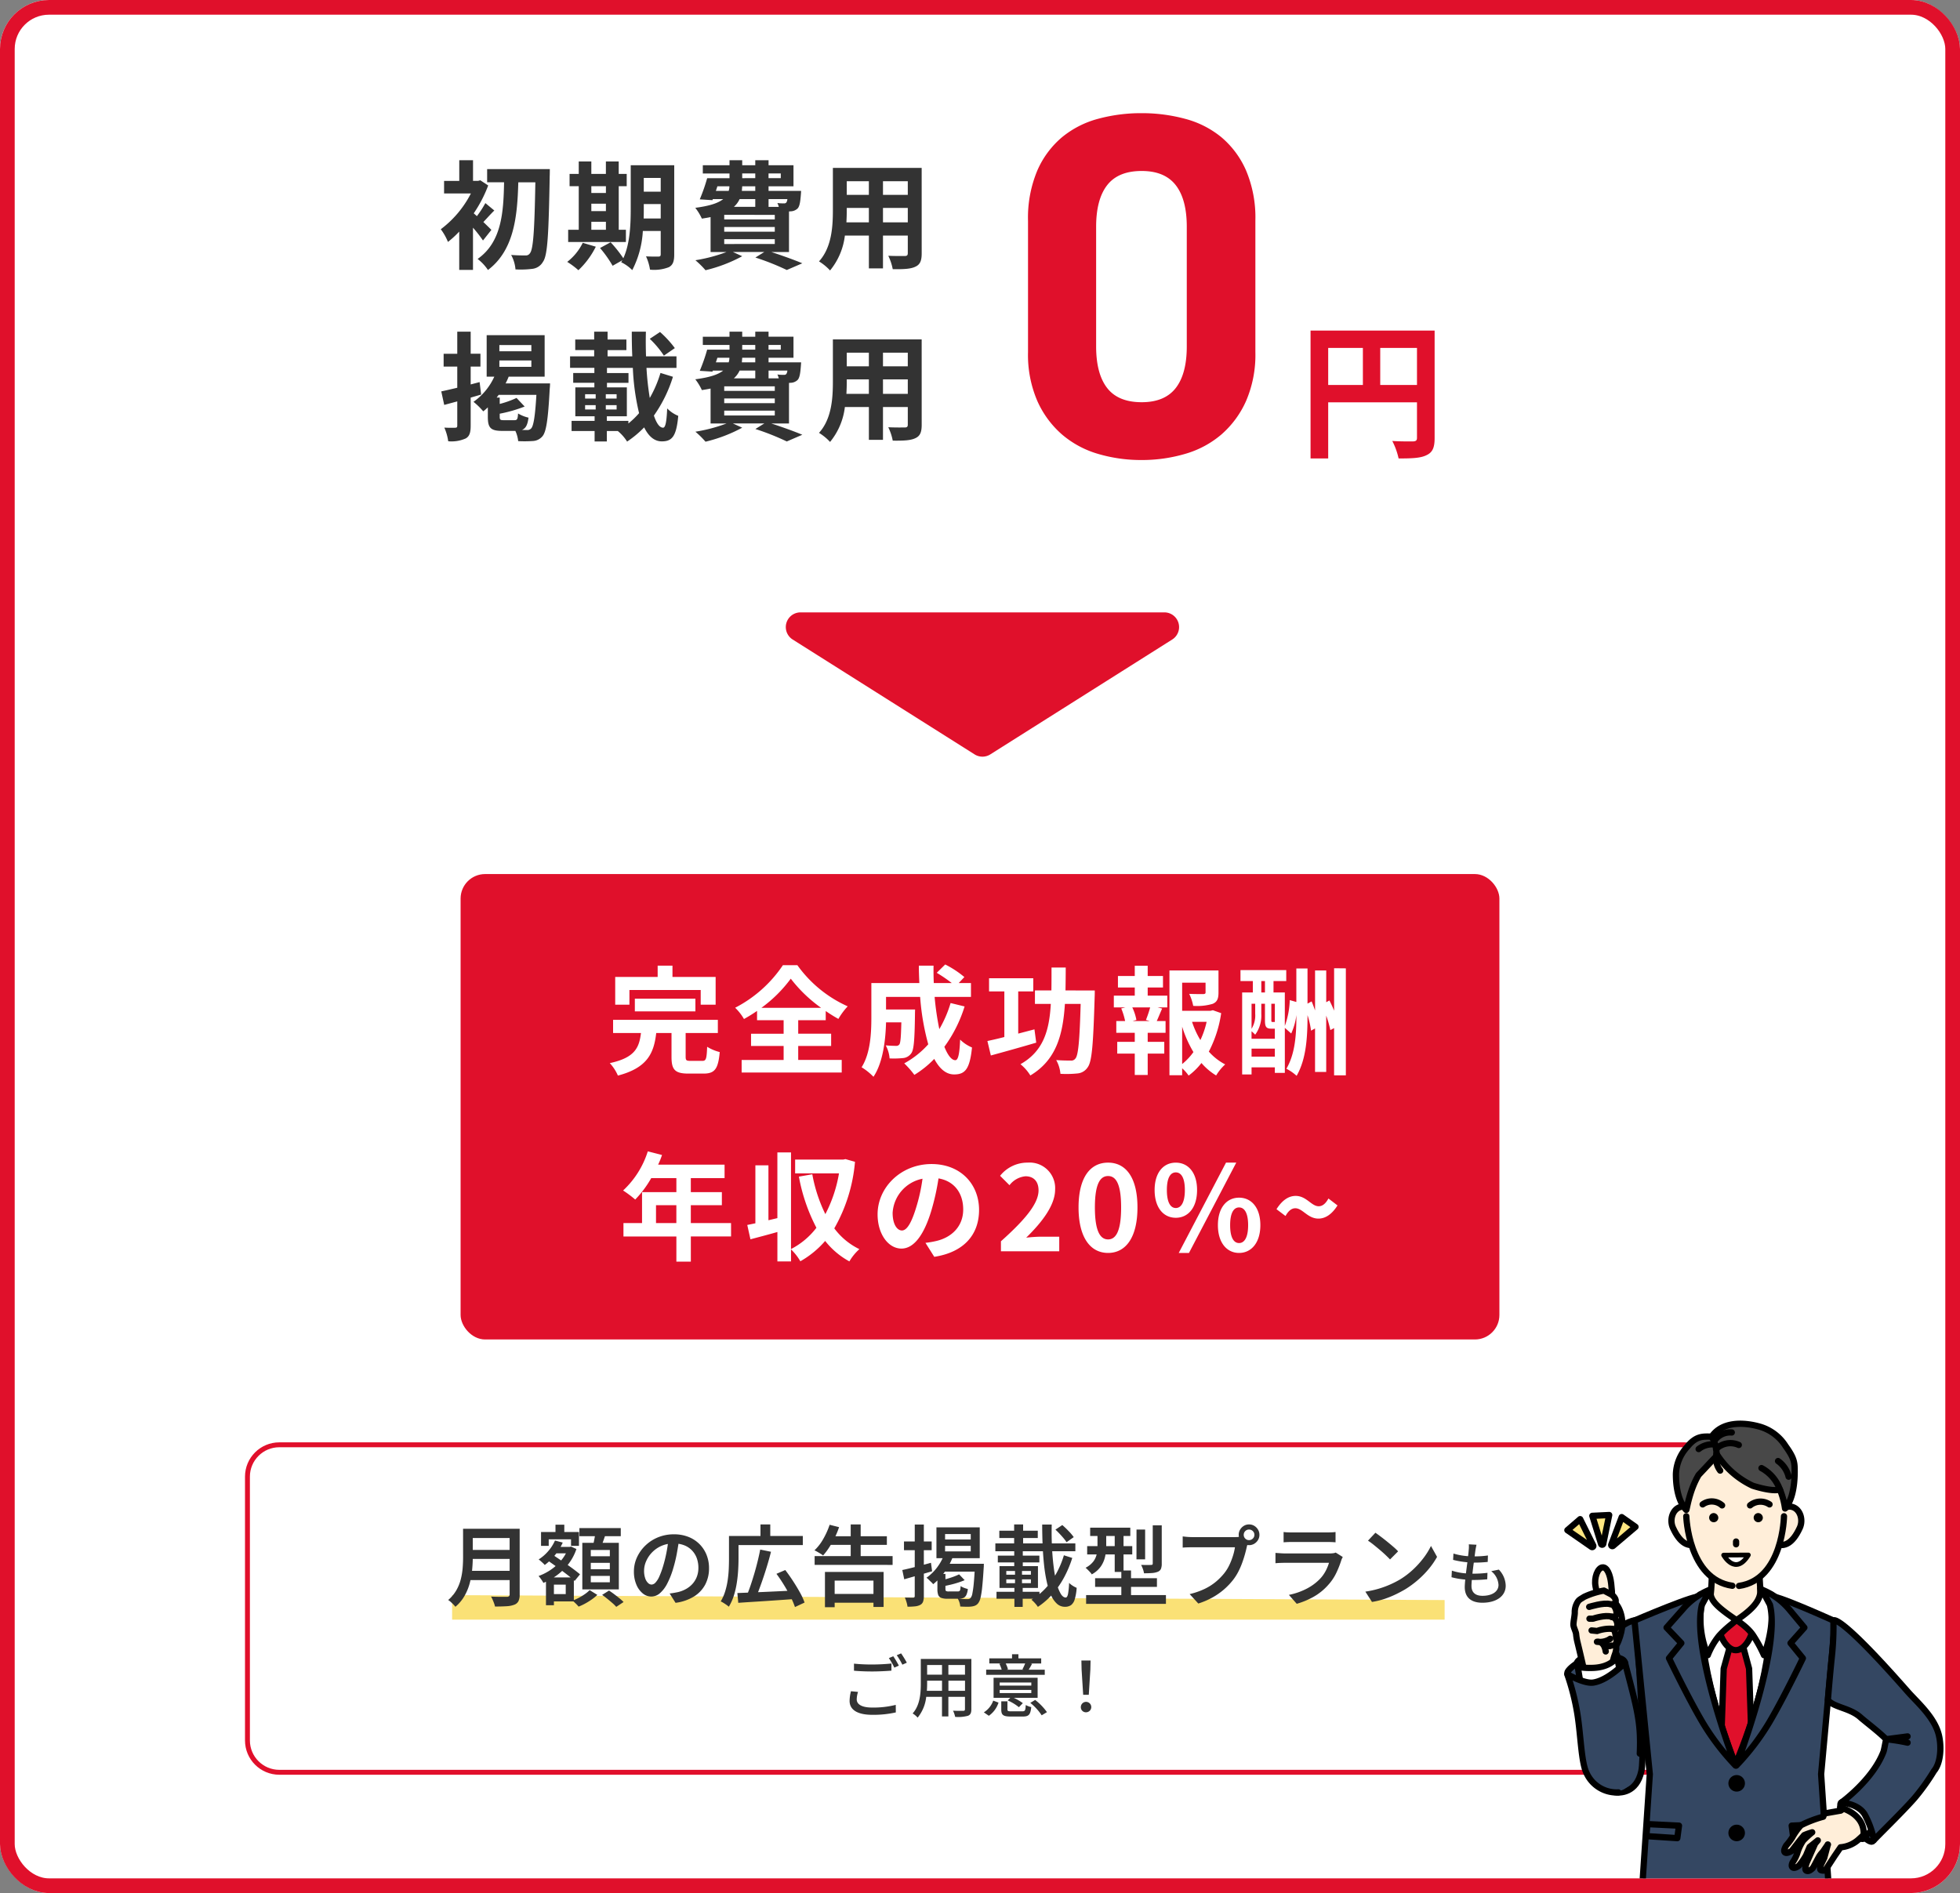 <svg xmlns="http://www.w3.org/2000/svg" xmlns:xlink="http://www.w3.org/1999/xlink" width="400" height="386.41" viewBox="0 0 400 386.41">
  <rect x="0" y="0" width="400" height="386.41" fill="#808080" stroke="none"/>
  <defs>
    <clipPath id="clip-path">
      <rect id="長方形_62859" data-name="長方形 62859" width="82" height="100" transform="translate(835 5564)" fill="#fff" stroke="#707070" stroke-width="1" opacity="0.102"/>
    </clipPath>
    <clipPath id="clip-path-2">
      <rect id="長方形_62839" data-name="長方形 62839" width="97.634" height="113.068" fill="none"/>
    </clipPath>
    <clipPath id="clip-path-3">
      <rect id="長方形_62840" data-name="長方形 62840" width="97.634" height="103.198" fill="none"/>
    </clipPath>
  </defs>
  <g id="グループ_20019" data-name="グループ 20019" transform="translate(-520 -5311.587)">
    <g id="グループ_20020" data-name="グループ 20020">
      <g id="長方形_1504" data-name="長方形 1504" transform="translate(520 5311.587)" fill="#fff" stroke="#e0102b" stroke-width="3">
        <rect width="400" height="386.41" rx="10" stroke="none"/>
        <rect x="1.5" y="1.5" width="397" height="383.41" rx="8.5" fill="none"/>
      </g>
      <path id="パス_37064" data-name="パス 37064" d="M-39.72-6.072c-.264-.288-.912-.912-1.632-1.608.648-.672,1.392-1.536,2.232-2.352l-1.824-1.512A21.669,21.669,0,0,1-42.672-8.88q-.36-.324-.648-.576a26.7,26.7,0,0,0,2.952-5.688L-41.976-16.2l-.456.12h-1.032V-20.3h-2.808v4.224h-3.1v2.568H-43.9a21.179,21.179,0,0,1-6.144,7.3,11.337,11.337,0,0,1,1.464,2.592,20.456,20.456,0,0,0,2.3-2.112V2.088h2.808V-6.528a27.586,27.586,0,0,1,2.04,2.616Zm-.864-12.408v2.688h3.456c-.12,6.12-.48,12.192-5.4,15.648a9.417,9.417,0,0,1,2.112,2.256c5.352-4.056,6-10.968,6.192-17.9h3.48c-.168,9.816-.432,13.68-1.1,14.472a.955.955,0,0,1-.888.456c-.576,0-1.7,0-2.952-.1A7.329,7.329,0,0,1-34.8,1.992a19.422,19.422,0,0,0,3.48-.12A2.85,2.85,0,0,0-29.184.432c.936-1.3,1.152-5.472,1.368-17.472.024-.384.024-1.44.024-1.44ZM-19.32-7.728h2.976V-6.1H-19.32ZM-16.344-15v1.392H-19.32V-15Zm-2.976,3.576h2.976v1.512H-19.32ZM-12.264-6.1h-1.464V-15H-12.1v-2.5h-1.632V-20.04h-2.616V-17.5H-19.32V-20.04h-2.568V-17.5H-23.76V-15h1.872v8.9h-2.16v2.5h11.784Zm-8.808,2.664A11.1,11.1,0,0,1-24.24.456a16.11,16.11,0,0,1,2.28,1.7,16.883,16.883,0,0,0,3.552-4.8ZM-8.64-8.4c.024-.744.024-1.44.024-2.064v-.888H-5.16V-8.4Zm3.48-8.28v2.808H-8.616V-16.68Zm2.76-2.592h-8.88v8.808c0,3.12-.12,7.176-1.512,10.176a26.147,26.147,0,0,0-2.592-3.264l-2.16,1.176a23.862,23.862,0,0,1,2.568,3.624L-12.984.12c-.072.144-.168.264-.24.408a8.246,8.246,0,0,1,2.256,1.608,19.7,19.7,0,0,0,2.16-7.992H-5.16v4.728c0,.384-.12.5-.48.5-.336,0-1.488.024-2.52-.048A10.341,10.341,0,0,1-7.344,2.04a8.248,8.248,0,0,0,3.84-.5c.84-.456,1.1-1.2,1.1-2.616ZM7.8-4.176H18.12v.984H7.8Zm6.336-8.184v1.584H9.768a4.865,4.865,0,0,0,1.176-1.584ZM6.408-14.976H8.856a2.943,2.943,0,0,1-.144.936H6.1Zm5.064-2.616h2.664v.96H11.472Zm7.872,0v.96h-2.5v-.96ZM14.136-14.04H11.4l.072-.936h2.664Zm6.552,1.68a1.463,1.463,0,0,1-.216.7.55.55,0,0,1-.5.168,7.081,7.081,0,0,1-1.32-.072,5.015,5.015,0,0,1,.288.792H16.848V-12.36ZM18.12-8.208H7.8v-.936H18.12Zm0,2.5H7.8v-.96H18.12Zm2.9,4.152V-9.84c.144,0,.264-.024.36-.024a2.138,2.138,0,0,0,1.392-.576c.408-.432.552-1.3.672-2.856.024-.264.048-.744.048-.744H16.848v-.936h5.088v-4.3H16.848V-20.3H14.136v1.032H11.472V-20.3H8.88v1.032H3.432v1.68H8.88v.96H4.32a36.268,36.268,0,0,1-1.512,4.32l2.592.168.072-.216H7.584c-.984.792-2.712,1.392-5.688,1.776A11.093,11.093,0,0,1,3.24-8.376c.648-.1,1.224-.192,1.776-.312V-1.56H8.28A32.583,32.583,0,0,1,1.92.12,18.441,18.441,0,0,1,3.984,2.16,30.673,30.673,0,0,0,11.472-.7l-1.9-.864h6.408L14.16-.432a50.636,50.636,0,0,1,6.408,2.544L23.736.744C22.224.1,19.7-.816,17.4-1.56ZM40.2-7.608V-10.56h5.064v2.952Zm-7.464,0c.048-.888.072-1.752.072-2.52v-.432H37.32v2.952Zm4.584-8.4v2.784H32.808v-2.784Zm7.944,2.784H40.2v-2.784h5.064Zm2.832-5.5H29.976v8.568c0,3.36-.216,7.632-2.832,10.512A10.542,10.542,0,0,1,29.4,2.208,13.744,13.744,0,0,0,32.424-4.92h4.9v6.7H40.2v-6.7h5.064v3.6c0,.432-.168.576-.624.576-.432,0-2.016.024-3.36-.048a10.79,10.79,0,0,1,.912,2.736c2.16.024,3.624-.024,4.608-.5.96-.432,1.3-1.2,1.3-2.736Z" transform="translate(660 5364.587)" fill="#333"/>
      <path id="パス_37065" data-name="パス 37065" d="M-42.12-10.008l-1.824.48v-3.648h1.992v-2.616h-1.992V-20.3H-46.68v4.512h-2.784v2.616h2.784v4.32c-1.224.288-2.352.552-3.264.744l.6,2.76,2.664-.72v4.92c0,.36-.12.456-.408.456-.312.024-1.3.024-2.232-.024a10.37,10.37,0,0,1,.792,2.784,7.09,7.09,0,0,0,3.576-.576c.768-.432,1.008-1.2,1.008-2.616V-6.84c.72-.216,1.44-.408,2.136-.624Zm4.92,7.776c-.7,0-.816-.1-.816-.7v-.624a28.382,28.382,0,0,0,5.088-1.464l-1.656-1.752a19.928,19.928,0,0,1-3.432,1.224v-1.3h-.624c.144-.192.264-.36.408-.552h7.7c-.264,4.488-.6,6.384-1.08,6.864a1.044,1.044,0,0,1-.864.312c-.216,0-.576,0-1.008-.024.792-.312,1.152-1.032,1.344-2.5A7.383,7.383,0,0,1-34.272-3.6c-.072,1.176-.192,1.368-.744,1.368Zm-.888-12.192h6.528v1.3h-6.528Zm0-3.144h6.528V-16.3h-6.528Zm1.272,7.824a11.514,11.514,0,0,0,.624-1.368h7.344v-8.472H-40.68v8.472h1.56a12.773,12.773,0,0,1-4.248,5.136,13.939,13.939,0,0,1,1.992,1.944c.312-.24.624-.528.936-.816V-2.9c0,2.184.528,2.856,2.928,2.856h2.688a6.5,6.5,0,0,1,.576,2.088A24.7,24.7,0,0,0-31.2,2.016a2.706,2.706,0,0,0,1.9-.96c.768-.888,1.152-3.336,1.488-9.7.048-.336.072-1.1.072-1.1Zm34.536-7.2A20.929,20.929,0,0,0-5.3-20.232L-7.392-18.84a19.676,19.676,0,0,1,2.88,3.432ZM-11.76-2.088h-4.392v-.936h4.08v-5.9h-4.056v-.936h4.392v-1.992h-4.392v-1.056h5.28a47.422,47.422,0,0,0,1.272,9.24A16.442,16.442,0,0,1-11.76-1.56ZM-20.592-5.3h2.16v.888h-2.16Zm0-2.232h2.16v.888h-2.16Zm4.224.888v-.888h2.208v.888Zm0,2.232V-5.3h2.208v.888Zm11.16-7.464A23.939,23.939,0,0,1-7.392-6.768a57.254,57.254,0,0,1-.672-6.144h6.12v-2.352H-8.16c-.048-1.632-.072-3.312-.024-5.04h-2.88c0,1.7.024,3.384.1,5.04h-5.04v-1.272h3.84V-18.7h-3.84V-20.3h-2.736V-18.7h-3.864v2.16h3.864v1.272h-4.92v2.352H-18.7v1.056h-4.32v1.992h4.32v.936h-3.888v5.9h3.936v.936h-4.7V-.024h4.7V2.112h2.5V-.024h2.232a8.9,8.9,0,0,1,1.9,2.16,21.284,21.284,0,0,0,3.48-2.9c.888,1.8,2.064,2.856,3.6,2.856,2.112,0,2.976-1.032,3.36-5.208A6.662,6.662,0,0,1-3.84-4.632C-3.96-1.848-4.2-.7-4.68-.7c-.72,0-1.344-.912-1.872-2.472a28.015,28.015,0,0,0,3.888-7.92ZM7.8-4.176H18.12v.984H7.8Zm6.336-8.184v1.584H9.768a4.865,4.865,0,0,0,1.176-1.584ZM6.408-14.976H8.856a2.943,2.943,0,0,1-.144.936H6.1Zm5.064-2.616h2.664v.96H11.472Zm7.872,0v.96h-2.5v-.96ZM14.136-14.04H11.4l.072-.936h2.664Zm6.552,1.68a1.463,1.463,0,0,1-.216.7.55.55,0,0,1-.5.168,7.081,7.081,0,0,1-1.32-.072,5.015,5.015,0,0,1,.288.792H16.848V-12.36ZM18.12-8.208H7.8v-.936H18.12Zm0,2.5H7.8v-.96H18.12Zm2.9,4.152V-9.84c.144,0,.264-.024.36-.024a2.138,2.138,0,0,0,1.392-.576c.408-.432.552-1.3.672-2.856.024-.264.048-.744.048-.744H16.848v-.936h5.088v-4.3H16.848V-20.3H14.136v1.032H11.472V-20.3H8.88v1.032H3.432v1.68H8.88v.96H4.32a36.268,36.268,0,0,1-1.512,4.32l2.592.168.072-.216H7.584c-.984.792-2.712,1.392-5.688,1.776A11.093,11.093,0,0,1,3.24-8.376c.648-.1,1.224-.192,1.776-.312V-1.56H8.28A32.583,32.583,0,0,1,1.92.12,18.441,18.441,0,0,1,3.984,2.16,30.673,30.673,0,0,0,11.472-.7l-1.9-.864h6.408L14.16-.432a50.636,50.636,0,0,1,6.408,2.544L23.736.744C22.224.1,19.7-.816,17.4-1.56ZM40.2-7.608V-10.56h5.064v2.952Zm-7.464,0c.048-.888.072-1.752.072-2.52v-.432H37.32v2.952Zm4.584-8.4v2.784H32.808v-2.784Zm7.944,2.784H40.2v-2.784h5.064Zm2.832-5.5H29.976v8.568c0,3.36-.216,7.632-2.832,10.512A10.542,10.542,0,0,1,29.4,2.208,13.744,13.744,0,0,0,32.424-4.92h4.9v6.7H40.2v-6.7h5.064v3.6c0,.432-.168.576-.624.576-.432,0-2.016.024-3.36-.048a10.79,10.79,0,0,1,.912,2.736c2.16.024,3.624-.024,4.608-.5.96-.432,1.3-1.2,1.3-2.736Z" transform="translate(660 5399.587)" fill="#333"/>
      <rect id="長方形_62829" data-name="長方形 62829" width="212" height="95" rx="5" transform="translate(614 5490)" fill="#e0102b"/>
      <g id="グループ_20016" data-name="グループ 20016" transform="translate(0 -3.587)">
        <path id="パス_37069" data-name="パス 37069" d="M-71.544-15.336H-57v3h3.048V-18H-62.76v-2.3h-3.024V-18h-8.664v5.664h2.9Zm13.464,4.368V-13.56H-70.44v2.592Zm-.984,10.1c-.864,0-1.008-.1-1.008-.864V-6.552H-53.5V-9.24H-74.88v2.688h5.688c-.36,2.976-1.224,5.04-6.36,6.144A8.911,8.911,0,0,1-73.9,2.136c6.024-1.584,7.344-4.56,7.824-8.688h3.12V-1.68c0,2.592.672,3.408,3.456,3.408h3.072c2.28,0,3-.912,3.312-4.392a9.085,9.085,0,0,1-2.568-1.08c-.1,2.5-.216,2.88-1.008,2.88Zm14.448-10.824a27.649,27.649,0,0,0,6-5.952,28.924,28.924,0,0,0,6.192,5.952ZM-37.1-3.912h6.72v-2.5H-37.1v-2.76h5.616V-11.04A30.426,30.426,0,0,0-28.9-9.432,13.906,13.906,0,0,1-27-12a25.364,25.364,0,0,1-10.272-8.4h-2.952a26.19,26.19,0,0,1-9.744,8.688,10.545,10.545,0,0,1,1.8,2.3A30.708,30.708,0,0,0-45.5-11.064v1.9h5.424v2.76h-6.648v2.5h6.648v2.856h-8.568V1.512h20.424V-1.056H-37.1ZM-6-12.672A24.294,24.294,0,0,1-8.3-7.344a56.674,56.674,0,0,1-.96-6.576h7.416v-2.832h-2.5l1.152-1.224A20.079,20.079,0,0,0-7.1-20.544l-1.728,1.7A30.046,30.046,0,0,1-5.76-16.752H-9.432C-9.48-17.928-9.5-19.1-9.48-20.3h-3c0,1.2.048,2.376.1,3.552h-9.792v7.008c0,3.12-.168,7.3-1.992,10.176a12.493,12.493,0,0,1,2.424,1.944c1.968-2.928,2.472-7.608,2.568-11.112h3.12c-.072,3.024-.168,4.176-.408,4.512a.776.776,0,0,1-.72.288c-.384,0-1.2-.024-2.064-.1a6.476,6.476,0,0,1,.792,2.664A18.884,18.884,0,0,0-15.7-1.44,2.255,2.255,0,0,0-14.04-2.4c.552-.7.7-2.832.768-7.872,0-.336.024-1.08.024-1.08h-5.928V-13.92h6.96A49.578,49.578,0,0,0-10.56-4.248a18.335,18.335,0,0,1-4.9,3.888,18.813,18.813,0,0,1,2.064,2.352A20.342,20.342,0,0,0-9.336-1.272C-8.28.7-6.96,1.9-5.28,1.9-3.048,1.9-2.088.84-1.632-3.6A7.763,7.763,0,0,1-4.056-5.208c-.12,3-.408,4.2-.984,4.2-.768,0-1.536-1.008-2.232-2.736a27.878,27.878,0,0,0,4.128-8.232ZM11.112-7.3,7.8-6.432v-8.616h3.072v-2.688H1.848v2.688h3.12v9.312C3.7-5.4,2.5-5.136,1.512-4.92l.7,2.952c2.64-.72,6.1-1.68,9.264-2.616Zm6.336-7.944c.024-1.488.048-3.072.048-4.68h-2.9c0,1.632,0,3.216-.024,4.68h-3.36V-12.5h3.24c-.312,5.5-1.536,9.672-6.192,12.312a9.228,9.228,0,0,1,2.016,2.3C15.528-1.032,16.92-6.1,17.328-12.5h3.216c-.216,7.488-.48,10.512-1.08,11.16a1,1,0,0,1-.936.408c-.552,0-1.728,0-2.976-.1a6.925,6.925,0,0,1,.864,2.808A22,22,0,0,0,19.872,1.7,2.749,2.749,0,0,0,21.984.432C22.848-.72,23.112-4.224,23.4-13.92c.024-.36.024-1.32.024-1.32ZM34.632-9h-3.48l.768-.216a10.257,10.257,0,0,0-.84-2.568h3.648a24.764,24.764,0,0,1-.864,2.568Zm-.408-6.84h3.12v-2.352h-3.12V-20.28h-2.64v2.088H28.152v2.352h3.432v1.656H27.312v2.4h2.376l-.864.216A13.673,13.673,0,0,1,29.616-9h-1.8v2.4h3.768v1.848H28.008v2.4h3.576V2.016h2.64V-2.352h3.384v-2.4H34.224V-6.6h3.648V-9h-1.8c.336-.72.7-1.656,1.1-2.544l-.936-.24h1.992v-2.4H34.224Zm7.032,7.992a23.737,23.737,0,0,0,2.3,5.184,12.435,12.435,0,0,1-2.3,2.448Zm4.992-.984a17.437,17.437,0,0,1-1.272,3.72,18.06,18.06,0,0,1-1.7-3.72Zm1.272-2.376-.48.12H41.256v-5.736h4.776v1.968c0,.264-.12.336-.48.36-.36,0-1.68,0-2.856-.048a9.791,9.791,0,0,1,.816,2.448,11.124,11.124,0,0,0,3.96-.408c.936-.384,1.2-1.08,1.2-2.3V-19.32H38.664V2.064h2.592V.648a8.282,8.282,0,0,1,1.32,1.488A13.249,13.249,0,0,0,45.192-.432a12.61,12.61,0,0,0,3,2.544A9.871,9.871,0,0,1,50.04-.144,11.578,11.578,0,0,1,46.7-2.76a24.514,24.514,0,0,0,2.52-7.848Zm7.9,9.48V-3.36h4.752v1.632Zm.744-10.8v2.04a5.215,5.215,0,0,1-.744,3.072v-5.112Zm1.248-4.632h.744v2.328h-.744Zm2.76,8.352h-.5c-.168,0-.216-.048-.216-.36v-3.36h.72Zm-2.76-3.72h.744V-9.12c0,1.368.288,1.68,1.344,1.68h.672v2.064H55.416V-6.912a7.179,7.179,0,0,1,.744.7,6.568,6.568,0,0,0,1.248-4.248Zm14.856-7.248v8.664c-.288-.72-.624-1.44-.96-2.088l-.648.36v-6.48h-2.28v8.16c-.216-.624-.456-1.272-.7-1.848l-.84.456v-7.176H64.56v6.84l-1.344-.384a16.93,16.93,0,0,1-1.008,5.28v-6.84H59.9V-17.16H62.5v-2.232H53.16v2.232h2.52v2.328H53.5V1.9h1.92V.456h4.752V1.584h2.04V-7.608l1.3,1.152a12.575,12.575,0,0,0,1.056-3.768v.024c0,3.984-.24,7.848-2.04,10.944a9.219,9.219,0,0,1,2.088,1.44C66.6-1.272,66.84-5.736,66.84-10.2a17.63,17.63,0,0,1,.72,3.168l.816-.456v8.88h2.28V-10.1a20.541,20.541,0,0,1,.84,2.952l.768-.408V2.088h2.4v-21.84Z" transform="translate(720 5532.587)" fill="#fff"/>
        <path id="パス_37068" data-name="パス 37068" d="M-66.12-5.76V-9.408h4.152V-5.76Zm15.312,0h-8.208V-9.408h6.336v-2.664h-6.336v-2.856h6.888v-2.76h-13.56a15.322,15.322,0,0,0,.792-1.968l-2.9-.744a18.508,18.508,0,0,1-5.04,7.992,22.088,22.088,0,0,1,2.472,1.848A21.569,21.569,0,0,0-67.1-14.928h5.136v2.856h-7.008V-5.76h-3.792v2.736h10.8V2.112h2.952V-3.024h8.208Zm23.352-13.056-.48.1h-9.792v2.808h8.952A28.1,28.1,0,0,1-31.56-7.584a30.849,30.849,0,0,1-2.664-8.136l-2.736.48A36.553,36.553,0,0,0-33.384-4.8,15.364,15.364,0,0,1-38.568-.456V-20.184h-2.784V-6.768l-1.824.432V-17.544H-45.84V-5.712c-.6.12-1.152.24-1.656.336l.648,2.928c1.632-.432,3.576-.936,5.5-1.488v6h2.784V-.384a10.846,10.846,0,0,1,1.9,2.424,19.122,19.122,0,0,0,5.064-4.152,16.04,16.04,0,0,0,4.944,4.176,10.32,10.32,0,0,1,2.04-2.5A13.933,13.933,0,0,1-29.736-4.68a32.981,32.981,0,0,0,4.224-13.584ZM-.192-8.448c0-5.232-3.744-9.36-9.7-9.36C-16.1-17.808-20.9-13.08-20.9-7.536c0,4.056,2.208,6.984,4.872,6.984,2.616,0,4.68-2.976,6.12-7.824a48.536,48.536,0,0,0,1.44-6.5c3.24.552,5.04,3.024,5.04,6.336,0,3.5-2.4,5.712-5.472,6.432a18.459,18.459,0,0,1-2.232.384l1.8,2.856C-3.288.192-.192-3.384-.192-8.448Zm-17.64.6a7.555,7.555,0,0,1,6.1-6.96A36.025,36.025,0,0,1-13.008-9c-.984,3.24-1.92,4.752-2.928,4.752C-16.872-4.248-17.832-5.424-17.832-7.848ZM4.272,0h11.9V-2.976h-3.84c-.84,0-2.016.1-2.9.192,3.24-3.168,5.9-6.624,5.9-9.84A5.21,5.21,0,0,0,9.744-18.1,7.129,7.129,0,0,0,4.1-15.408l1.92,1.92a4.647,4.647,0,0,1,3.264-1.824c1.7,0,2.664,1.08,2.664,2.88C11.952-9.7,9.1-6.36,4.272-2.04ZM26.136.336c3.624,0,6-3.168,6-9.288s-2.376-9.144-6-9.144-6.024,3-6.024,9.144C20.112-2.832,22.512.336,26.136.336Zm0-2.76c-1.536,0-2.688-1.536-2.688-6.528,0-4.968,1.152-6.408,2.688-6.408S28.8-13.92,28.8-8.952C28.8-3.96,27.672-2.424,26.136-2.424ZM39.96-6.84C42.5-6.84,44.3-8.928,44.3-12.5c0-3.552-1.8-5.592-4.344-5.592s-4.32,2.04-4.32,5.592C35.64-8.928,37.416-6.84,39.96-6.84Zm0-1.992c-1.032,0-1.824-1.056-1.824-3.672s.792-3.6,1.824-3.6,1.848.984,1.848,3.6S40.992-8.832,39.96-8.832Zm.6,9.168h2.088L52.3-18.1H50.208Zm12.312,0c2.52,0,4.344-2.112,4.344-5.664,0-3.576-1.824-5.616-4.344-5.616s-4.32,2.04-4.32,5.616C48.552-1.776,50.352.336,52.872.336Zm0-2.016c-1.032,0-1.824-1.032-1.824-3.648s.792-3.624,1.824-3.624S54.72-7.944,54.72-5.328,53.9-1.68,52.872-1.68Zm16.2-4.992c1.3,0,2.664-.744,3.888-2.688l-1.848-1.416c-.576,1.056-1.224,1.584-1.992,1.584-1.488,0-2.5-2.112-4.7-2.112-1.32,0-2.664.744-3.912,2.712L62.352-7.2c.576-1.056,1.248-1.584,1.992-1.584C65.856-8.784,66.864-6.672,69.072-6.672Z" transform="translate(720 5570.587)" fill="#fff"/>
      </g>
      <g id="グループ_5234" data-name="グループ 5234" transform="translate(11 -1182.413)">
        <path id="パス_37066" data-name="パス 37066" d="M23.2-21.1V-48a24.656,24.656,0,0,0-1.9-10.2A18.552,18.552,0,0,0,16.25-65a19.434,19.434,0,0,0-7.4-3.75A33.735,33.735,0,0,0,0-69.9a33.566,33.566,0,0,0-8.9,1.15A19.462,19.462,0,0,0-16.25-65a18.552,18.552,0,0,0-5.05,6.8,24.932,24.932,0,0,0-1.9,10.3v26.8a23.763,23.763,0,0,0,1.9,9.95A19.622,19.622,0,0,0-16.25-4.3,19.838,19.838,0,0,0-8.9-.35,31.044,31.044,0,0,0,0,.9,31.2,31.2,0,0,0,8.85-.35a19.8,19.8,0,0,0,7.4-3.95,19.622,19.622,0,0,0,5.05-6.85A23.763,23.763,0,0,0,23.2-21.1ZM9.2-46.7v24.4q0,5.6-2.25,8.5T0-10.9q-4.8,0-7.05-2.9T-9.3-22.3V-46.7q0-5.6,2.25-8.5T0-58.1q4.7,0,6.95,2.9T9.2-46.7Z" transform="translate(742 6587)" fill="#e0102b"/>
        <path id="パス_37067" data-name="パス 37067" d="M1.68-12.42v-7.56h7.5v7.56ZM-8.94-19.98h7.08v7.56H-8.94Zm21.72-3.54H-12.54V2.58h3.6V-8.88H9.18v7.26c0,.51-.21.69-.78.72-.6,0-2.55.03-4.26-.09A14.582,14.582,0,0,1,5.43,2.58c2.67,0,4.47-.06,5.67-.66,1.26-.57,1.68-1.56,1.68-3.51Z" transform="translate(789 6585)" fill="#e0102b"/>
      </g>
      <path id="多角形_74" data-name="多角形 74" d="M45.9,1.012a3,3,0,0,1,3.2,0L86.234,24.464A3,3,0,0,1,84.632,30H10.368a3,3,0,0,1-1.6-5.536Z" transform="translate(768 5466.587) rotate(180)" fill="#e0102b"/>
      <g id="合体_6" data-name="合体 6" transform="translate(883.662 5673.323) rotate(180)" fill="#fff">
        <path d="M 306.662 66.823 L 19.924 66.823 C 16.339 66.823 13.424 63.907 13.424 60.323 L 13.424 6.476 C 13.424 2.892 16.339 -0.024 19.924 -0.024 L 306.662 -0.024 C 310.246 -0.024 313.162 2.892 313.162 6.476 L 313.162 60.323 C 313.162 63.907 310.246 66.823 306.662 66.823 Z" stroke="none"/>
        <path d="M 19.923 0.476 C 16.615 0.476 13.923 3.168 13.923 6.476 L 13.923 60.323 C 13.923 63.632 16.615 66.323 19.923 66.323 L 306.662 66.323 C 309.97 66.323 312.662 63.632 312.662 60.323 L 312.662 6.476 C 312.662 3.168 309.97 0.476 306.662 0.476 L 19.923 0.476 M 19.923 -0.524 L 306.662 -0.524 C 310.528 -0.524 313.662 2.61 313.662 6.476 L 313.662 60.323 C 313.662 64.189 310.528 67.323 306.662 67.323 L 19.923 67.323 C 16.057 67.323 12.923 64.189 12.923 60.323 L 12.923 6.476 C 12.923 2.61 16.057 -0.524 19.923 -0.524 Z" stroke="none" fill="#e10f2b"/>
      </g>
      <g id="グループ_19717" data-name="グループ 19717" transform="translate(0 31)">
        <path id="パス_36978" data-name="パス 36978" d="M0-1,202.555,0V4H0Z" transform="translate(612.266 5607.191)" fill="#f8d647" opacity="0.742"/>
        <path id="パス_37070" data-name="パス 37070" d="M-104.2-14.364h9.108v1.89H-104.2Zm.018,4.32H-95v1.836h-9.18Zm-.108,4.266h9.162v1.89h-9.162Zm-1.206-8.586h1.98v5.85q0,1.17-.126,2.511a17.041,17.041,0,0,1-.486,2.718A10.853,10.853,0,0,1-105.2-.657a8.2,8.2,0,0,1-1.863,2.223,4.686,4.686,0,0,0-.414-.477q-.27-.279-.558-.531a3.414,3.414,0,0,0-.5-.378,7.567,7.567,0,0,0,1.656-1.971,8.957,8.957,0,0,0,.909-2.232,13.593,13.593,0,0,0,.387-2.313q.09-1.152.09-2.2Zm9.5,0h2.052V-.972A3.072,3.072,0,0,1-94.192.414a1.543,1.543,0,0,1-.828.72,5.061,5.061,0,0,1-1.575.315q-.963.063-2.385.063a4.2,4.2,0,0,0-.189-.657q-.135-.369-.3-.747a4.334,4.334,0,0,0-.324-.63q.666.036,1.341.045t1.188.009h.711A.683.683,0,0,0-96.109-.6a.533.533,0,0,0,.117-.387Zm8.694,3.708h3.564v1.314H-87.3Zm.666-4.536h1.8v2.718h-1.8ZM-87.694-4.428h4.806v4.9h-4.806V-1.026h3.15V-2.952h-3.15Zm-1.89-9.27h7.74v2.826h-1.62V-12.2h-4.554v1.332h-1.566Zm1.008,9.27h1.62v5.67h-1.62Zm4.518-6.228h.306l.288-.072,1.1.5a10.411,10.411,0,0,1-1.6,3.024,11.815,11.815,0,0,1-2.34,2.3A13.143,13.143,0,0,1-89.1-3.312a7.209,7.209,0,0,0-.45-.72,6.2,6.2,0,0,0-.54-.684,11.09,11.09,0,0,0,2.529-1.3,10.137,10.137,0,0,0,2.133-1.944,7.763,7.763,0,0,0,1.368-2.43Zm-2.682-1.3,1.584.414a11.014,11.014,0,0,1-1.593,2.574,11.789,11.789,0,0,1-2.079,2,3.159,3.159,0,0,0-.351-.369q-.225-.207-.468-.423A4.827,4.827,0,0,0-90.07-8.1a8.672,8.672,0,0,0,1.944-1.683A8.515,8.515,0,0,0-86.74-11.952Zm-1.638,3.96,1.026-1.152q.684.45,1.476.99t1.584,1.089q.792.549,1.485,1.071t1.179.936l-1.1,1.35q-.45-.432-1.134-.972T-85.318-5.8q-.774-.576-1.566-1.143T-88.378-7.992Zm6.624-6.5h8.442v1.656h-8.442ZM-79.432-7.4v1.3h3.888V-7.4Zm0,2.664v1.3h3.888v-1.3Zm0-5.292v1.278h3.888v-1.278Zm-1.728-1.458h7.452v9.5H-81.16Zm2.682-2.142,2.106.252q-.252.792-.54,1.593t-.522,1.377l-1.6-.306q.108-.432.216-.945t.2-1.035Q-78.532-13.212-78.478-13.626Zm-1.188,11.79,1.566.972a8.5,8.5,0,0,1-1.1.909,14.162,14.162,0,0,1-1.35.846,10.649,10.649,0,0,1-1.368.639,7.05,7.05,0,0,0-.576-.621q-.36-.351-.666-.6a10.129,10.129,0,0,0,1.323-.594,11.049,11.049,0,0,0,1.251-.774A6.543,6.543,0,0,0-79.666-1.836Zm2.556.972,1.4-.882q.5.324,1.062.747t1.071.837a8.631,8.631,0,0,1,.837.756l-1.494.99A7.377,7.377,0,0,0-75.013.81q-.5-.432-1.044-.873T-77.11-.864ZM-61.378-12.33q-.2,1.386-.477,2.925A28.758,28.758,0,0,1-62.6-6.3a17.193,17.193,0,0,1-1.224,3.114,6.487,6.487,0,0,1-1.5,1.98,2.691,2.691,0,0,1-1.755.684A2.742,2.742,0,0,1-68.83-1.17a4.535,4.535,0,0,1-1.305-1.809,6.715,6.715,0,0,1-.495-2.655,6.846,6.846,0,0,1,.63-2.9,7.952,7.952,0,0,1,1.737-2.43,8.109,8.109,0,0,1,2.592-1.665,8.459,8.459,0,0,1,3.213-.6A7.887,7.887,0,0,1-59.5-12.7a6.589,6.589,0,0,1,2.259,1.476,6.561,6.561,0,0,1,1.44,2.2,7.2,7.2,0,0,1,.5,2.7,7.072,7.072,0,0,1-.783,3.366,6.4,6.4,0,0,1-2.3,2.43A9.533,9.533,0,0,1-62.134.756L-63.34-1.152q.5-.054.9-.126t.756-.144a6.418,6.418,0,0,0,1.629-.612,5.171,5.171,0,0,0,1.341-1.035,4.645,4.645,0,0,0,.909-1.458,5,5,0,0,0,.333-1.863,5.666,5.666,0,0,0-.333-1.98,4.5,4.5,0,0,0-.981-1.575,4.413,4.413,0,0,0-1.575-1.044,5.736,5.736,0,0,0-2.133-.369,6.073,6.073,0,0,0-2.583.522,6.048,6.048,0,0,0-1.9,1.35,6.019,6.019,0,0,0-1.179,1.8,4.82,4.82,0,0,0-.4,1.854,4.675,4.675,0,0,0,.234,1.593,2.34,2.34,0,0,0,.585.954,1.068,1.068,0,0,0,.711.315,1.141,1.141,0,0,0,.792-.4A4.334,4.334,0,0,0-65.455-4.6a17.1,17.1,0,0,0,.783-2.133,27.762,27.762,0,0,0,.684-2.763,27.674,27.674,0,0,0,.414-2.889ZM-49.516-1.242q1.458-.054,3.375-.135t4.068-.18q2.151-.1,4.275-.207l-.036,1.746L-41.965.27q-2.079.144-3.969.261t-3.4.225Zm4.662-8.874,2.2.45q-.306,1.224-.684,2.493t-.792,2.511q-.414,1.242-.828,2.358t-.792,2.016L-47.59-.774q.4-.918.783-2.061t.756-2.4q.369-1.26.675-2.511T-44.854-10.116Zm3.312,4.95,1.8-.774q.774,1.008,1.557,2.205t1.422,2.349A13.472,13.472,0,0,1-35.8.7l-1.962.918a16.024,16.024,0,0,0-.9-2.1q-.594-1.179-1.35-2.412T-41.542-5.166Zm-8.73-7.722H-36.16v1.854H-50.272Zm-.954,0h1.944V-8.28q0,1.062-.072,2.34t-.279,2.619a17.342,17.342,0,0,1-.6,2.592,10.233,10.233,0,0,1-1.026,2.277,5.4,5.4,0,0,0-.486-.378q-.306-.216-.63-.414a4.157,4.157,0,0,0-.54-.288A9.2,9.2,0,0,0-52-1.6a15.33,15.33,0,0,0,.513-2.3,22.247,22.247,0,0,0,.216-2.3q.045-1.125.045-2.079Zm6.426-2.358h2v3.258h-2Zm11.052,6.462h15.912v1.8H-33.748Zm2.97-4.05h11.772v1.764H-30.778Zm.162,11.772h9.846v1.8h-9.846Zm4.23-14.184h2.034V-7.7h-2.034Zm-5.256,9.7h11.97V1.6h-2.07V-3.78h-7.92V1.656h-1.98Zm.954-9.63,1.926.486a15.909,15.909,0,0,1-.891,2.16,20.263,20.263,0,0,1-1.134,1.989A13.264,13.264,0,0,1-32.02-8.91a4.757,4.757,0,0,0-.522-.36q-.324-.2-.657-.387a6.015,6.015,0,0,0-.585-.3,9.779,9.779,0,0,0,1.8-2.331A15.635,15.635,0,0,0-30.688-15.174Zm23.562,4.3v1.134h5.238v-1.134Zm0-2.412v1.116h5.238v-1.116ZM-8.89-14.652H-.052v6.3H-8.89Zm1.548,5.616,1.782.45A13.511,13.511,0,0,1-7.27-5.463,12.49,12.49,0,0,1-9.556-3.042a2.845,2.845,0,0,0-.387-.423q-.261-.243-.513-.5a3.162,3.162,0,0,0-.468-.4A9.44,9.44,0,0,0-8.809-6.4,10.111,10.111,0,0,0-7.342-9.036Zm.324,1.818h6.48v1.6H-7.99Zm5.994,0H.794l-.009.144Q.776-6.93.776-6.75a1.829,1.829,0,0,1-.018.288q-.144,2.412-.3,3.9A17.324,17.324,0,0,1,.11-.288,2.893,2.893,0,0,1-.376.846a1.641,1.641,0,0,1-.612.477,2.9,2.9,0,0,1-.756.189,6.858,6.858,0,0,1-1,.045q-.6-.009-1.287-.045a3.563,3.563,0,0,0-.153-.8,3.166,3.166,0,0,0-.351-.8q.63.054,1.161.072t.8.018a1.225,1.225,0,0,0,.36-.045.723.723,0,0,0,.288-.189,2,2,0,0,0,.369-.927,19.941,19.941,0,0,0,.288-2.106q.135-1.4.243-3.645Zm-3.24,2.16L-3.13-3.87q-.63.27-1.386.513t-1.53.423q-.774.18-1.494.324A3.869,3.869,0,0,0-7.729-3.2q-.135-.342-.261-.594.666-.18,1.35-.378t1.314-.432A10.9,10.9,0,0,0-4.264-5.058Zm-4.428-.09h1.638V-2.07q0,.324.126.414a1.105,1.105,0,0,0,.558.09h1.818A.619.619,0,0,0-4.2-1.647a.507.507,0,0,0,.171-.315,4.07,4.07,0,0,0,.072-.7,3.205,3.205,0,0,0,.693.351,5.133,5.133,0,0,0,.783.243A3.765,3.765,0,0,1-2.788-.846a1.244,1.244,0,0,1-.585.6,2.359,2.359,0,0,1-.981.171H-6.6a3.7,3.7,0,0,1-1.314-.18A1.028,1.028,0,0,1-8.53-.864a3.49,3.49,0,0,1-.162-1.188Zm-7.164-.792q1.116-.234,2.691-.639t3.159-.837l.234,1.728q-1.458.432-2.952.855t-2.736.783Zm.342-5.832h5.652V-9.99h-5.652Zm2.2-3.456h1.854V-.648A3.525,3.525,0,0,1-11.617.513a1.213,1.213,0,0,1-.567.657,2.916,2.916,0,0,1-1.062.306,13.969,13.969,0,0,1-1.548.072,5.092,5.092,0,0,0-.2-.927,7.294,7.294,0,0,0-.342-.945q.54.018,1.026.018h.666a.325.325,0,0,0,.252-.081.388.388,0,0,0,.072-.261Zm28.71,1.044,1.4-.936q.63.54,1.3,1.242a10.234,10.234,0,0,1,1.035,1.224L17.66-11.61a6.48,6.48,0,0,0-.594-.81q-.378-.45-.819-.918T15.392-14.184ZM3.134-11.376H19.46v1.6H3.134Zm.81-2.592h7.848v1.494H3.944ZM3.638-8.874h8.478v1.386H3.638Zm-.27,7.38h8.766V-.072H3.368Zm3.6-13.752H8.8v5.328H6.968ZM5.366-4.032v.774h5.022v-.774Zm0-1.71v.756h5.022v-.756ZM3.98-6.732h7.848v4.446H3.98Zm3.168.612H8.57v3.492h.144V1.584H7.022V-2.628h.126ZM6.986-9.846H8.732v3.474H6.986Zm5.706-5.382h1.944q-.054,2.394.054,4.6t.351,4.086a27.221,27.221,0,0,0,.6,3.276A8.288,8.288,0,0,0,16.472-1.1q.468.774,1.026.774.306,0,.459-.7a15.253,15.253,0,0,0,.225-2.286,4.311,4.311,0,0,0,.747.585,5.013,5.013,0,0,0,.8.423A10.6,10.6,0,0,1,19.325.063a2.234,2.234,0,0,1-.756,1.17,2.142,2.142,0,0,1-1.251.333A2.367,2.367,0,0,1,15.689.927,5.145,5.145,0,0,1,14.474-.855a14.7,14.7,0,0,1-.855-2.718A30.774,30.774,0,0,1,13.07-7.02q-.2-1.872-.288-3.951T12.692-15.228ZM17.12-8.946l1.71.54a22.774,22.774,0,0,1-1.692,4.014A18.273,18.273,0,0,1,14.8-1.026a15.058,15.058,0,0,1-2.988,2.61,5.911,5.911,0,0,0-.585-.756,6.057,6.057,0,0,0-.729-.7A13.156,13.156,0,0,0,13.34-2.169a15.426,15.426,0,0,0,2.232-3.069A18.267,18.267,0,0,0,17.12-8.946Zm5.364-5.634h8.19v1.692h-8.19Zm-.612,3.762h9.2v1.692h-9.2Zm-.216,9.99h16.29v1.8H21.656Zm1.836-3.438H36.11V-2.5H23.492Zm4-9.648h1.8v8.37h-1.8Zm1.35,8.064h1.98V.486h-1.98Zm3.1-8.352H33.7v6.084H31.934Zm3.312-.864h1.836v7.812a2.838,2.838,0,0,1-.162,1.08,1.178,1.178,0,0,1-.648.594,3.745,3.745,0,0,1-1.161.252q-.693.054-1.647.054a4.619,4.619,0,0,0-.225-.864,5.661,5.661,0,0,0-.369-.846q.648.018,1.242.018t.792-.018a.423.423,0,0,0,.27-.063.317.317,0,0,0,.072-.243ZM23.978-13.878H25.76v3.168A9.611,9.611,0,0,1,25.535-8.7a5.744,5.744,0,0,1-.855,2,5.353,5.353,0,0,1-1.872,1.647,2.344,2.344,0,0,0-.342-.45q-.234-.252-.486-.5a5.487,5.487,0,0,0-.432-.4,4.645,4.645,0,0,0,1.611-1.314,3.85,3.85,0,0,0,.666-1.512,8.064,8.064,0,0,0,.153-1.53Zm29.844.756a1.042,1.042,0,0,0,.315.765,1.042,1.042,0,0,0,.765.315,1.072,1.072,0,0,0,.774-.315A1.027,1.027,0,0,0,56-13.122a1.027,1.027,0,0,0-.324-.765A1.072,1.072,0,0,0,54.9-14.2a1.042,1.042,0,0,0-.765.315A1.042,1.042,0,0,0,53.822-13.122Zm-1.026,0a2.045,2.045,0,0,1,.288-1.062,2.2,2.2,0,0,1,.765-.774,2,2,0,0,1,1.053-.288,2.031,2.031,0,0,1,1.071.288,2.2,2.2,0,0,1,.765.774,2.045,2.045,0,0,1,.288,1.062,2,2,0,0,1-.288,1.053,2.223,2.223,0,0,1-.765.765,2.031,2.031,0,0,1-1.071.288,2,2,0,0,1-1.053-.288,2.223,2.223,0,0,1-.765-.765A2,2,0,0,1,52.8-13.122Zm2,1.368a3.961,3.961,0,0,0-.2.54q-.09.306-.162.594-.144.684-.378,1.512T53.5-7.389a15.539,15.539,0,0,1-.765,1.755,10.759,10.759,0,0,1-1,1.6,13.8,13.8,0,0,1-1.863,1.989A13.988,13.988,0,0,1,47.5-.369,15.869,15.869,0,0,1,44.552.9L42.788-1.026A15.162,15.162,0,0,0,45.875-2.1a11.061,11.061,0,0,0,2.268-1.449,12.476,12.476,0,0,0,1.7-1.728A8.774,8.774,0,0,0,50.9-6.984a14.169,14.169,0,0,0,.729-1.872,10.957,10.957,0,0,0,.4-1.728H43.4q-.594,0-1.143.018t-.891.054V-12.8q.27.036.63.072t.747.054q.387.018.675.018h8.514q.252,0,.6-.018a3.109,3.109,0,0,0,.675-.108ZM61.958-13.7a7.759,7.759,0,0,0,.855.072q.495.018.927.018h6.966q.432,0,.963-.018a7.982,7.982,0,0,0,.891-.072v2.106q-.342-.036-.864-.054t-1.008-.018H63.74q-.414,0-.909.018t-.873.054ZM74.036-8.6q-.09.162-.18.36a2.458,2.458,0,0,0-.126.324,19.823,19.823,0,0,1-1.035,2.61A10.1,10.1,0,0,1,71.066-2.9,11.539,11.539,0,0,1,68.033-.45,15.978,15.978,0,0,1,64.64.954l-1.6-1.818a13.768,13.768,0,0,0,3.6-1.251A10.3,10.3,0,0,0,69.3-4.05a7.121,7.121,0,0,0,1.224-1.665,9.137,9.137,0,0,0,.7-1.7H62.3q-.324,0-.891.018T60.3-7.326V-9.432l1.08.072q.522.036.918.036h9.054a5.411,5.411,0,0,0,.738-.045,1.671,1.671,0,0,0,.5-.135Zm6.66-4.95q.468.324,1.1.8t1.3,1.017q.666.54,1.26,1.053a11.577,11.577,0,0,1,.972.927L83.684-8.1q-.342-.36-.891-.882t-1.2-1.071q-.648-.549-1.278-1.053a13.8,13.8,0,0,0-1.134-.828ZM78.644-1.53a19.308,19.308,0,0,0,2.718-.594,19.508,19.508,0,0,0,2.331-.855,19.98,19.98,0,0,0,1.935-.981,16.336,16.336,0,0,0,2.736-2.061,18.4,18.4,0,0,0,2.178-2.412,14.5,14.5,0,0,0,1.494-2.421l1.242,2.232A16.035,16.035,0,0,1,91.64-6.228a18.953,18.953,0,0,1-2.2,2.259A20.087,20.087,0,0,1,86.8-2.016q-.918.54-1.98,1.053a19.432,19.432,0,0,1-2.268.918,15.916,15.916,0,0,1-2.556.621ZM101.326-11.1l-1.568-.084a5.928,5.928,0,0,1-.014,1.106c-.028.364-.07.812-.14,1.316A13.623,13.623,0,0,1,96.622-9.3l-.07,1.288a17.777,17.777,0,0,0,2.912.49c-.1.742-.2,1.526-.294,2.268a11.84,11.84,0,0,1-2.87-.56l-.07,1.344a15.307,15.307,0,0,0,2.8.476c-.056.63-.1,1.162-.1,1.526,0,2.324,1.554,3.206,3.584,3.206,2.9,0,4.774-1.372,4.774-3.472a4.881,4.881,0,0,0-1.4-3.29l-1.554.322a3.84,3.84,0,0,1,1.484,2.8c0,1.316-1.232,2.226-3.276,2.226-1.5,0-2.24-.742-2.24-2.016,0-.294.028-.728.07-1.218h.532c.91,0,1.764-.056,2.618-.14l.042-1.316a22.358,22.358,0,0,1-2.87.168h-.2c.084-.728.182-1.526.28-2.254h.028a26.927,26.927,0,0,0,2.814-.14l.042-1.316a18.7,18.7,0,0,1-2.716.182c.07-.532.126-.966.168-1.274C101.172-10.332,101.228-10.668,101.326-11.1ZM-25.718,13.172v1.442c1.12.1,2.324.154,3.752.154,1.316,0,2.926-.084,3.892-.168V13.144c-1.036.112-2.534.2-3.892.2A35.76,35.76,0,0,1-25.718,13.172Zm.826,5.768-1.442-.14a8.576,8.576,0,0,0-.28,1.974c0,1.834,1.624,2.842,4.634,2.842a20.8,20.8,0,0,0,4.8-.49l-.014-1.54a18.58,18.58,0,0,1-4.83.546c-2.156,0-3.136-.686-3.136-1.68A5.375,5.375,0,0,1-24.892,18.94Zm7.2-7.28-.91.378a14.26,14.26,0,0,1,1.12,1.946l.924-.406A20.288,20.288,0,0,0-17.7,11.66Zm1.6-.588-.9.378a14.644,14.644,0,0,1,1.148,1.932l.91-.406A21.724,21.724,0,0,0-16.1,11.072Zm9.646,7.644V16.644h3.388v2.072Zm-4.4,0c.042-.518.056-1.036.056-1.512v-.56h3.038v2.072Zm3.094-5.264v1.974h-3.038V13.452Zm4.69,1.974H-6.454V13.452h3.388Zm1.3-3.22H-12.082V17.19c0,1.974-.14,4.452-1.666,6.146a4.309,4.309,0,0,1,1.022.854,8.031,8.031,0,0,0,1.75-4.242h3.22v4h1.3v-4h3.388v2.506c0,.266-.1.35-.35.35s-1.19.014-2.086-.028a5.379,5.379,0,0,1,.434,1.26,7.664,7.664,0,0,0,2.618-.224c.5-.2.686-.588.686-1.344Zm10.976.924a10.763,10.763,0,0,1-.56,1.218l.224.056H5.432l.28-.07a5.344,5.344,0,0,0-.476-1.2Zm4,1.274H9.94c.21-.336.434-.742.686-1.2l-.35-.07h2.212V12.094H7.84v-.84h-1.3v.84H1.9V13.13H4.27l-.322.07a6.336,6.336,0,0,1,.476,1.2H1.26v1.05H13.216Zm-2.744,3.248H4.018v-.63h6.454Zm0,1.526H4.018v-.644h6.454Zm1.288-3.122H2.772v4.088H6.188l-.532.532a10.138,10.138,0,0,1,2.282,1.386l.8-.826a10.387,10.387,0,0,0-1.848-1.092H11.76ZM1.806,23.812A5.225,5.225,0,0,0,3.78,21.124L2.7,20.718A4.655,4.655,0,0,1,.784,23.112Zm4.606-.91c-.686,0-.812-.056-.812-.392V20.858H4.34v1.666c0,1.134.392,1.442,1.946,1.442H8.75c1.2,0,1.554-.378,1.708-1.932a3.708,3.708,0,0,1-1.12-.42c-.056,1.134-.154,1.288-.7,1.288Zm3.85-1.722a10.682,10.682,0,0,1,2.324,2.534l1.078-.644a11.753,11.753,0,0,0-2.408-2.492Zm10.794-1.652H22.2l.322-5.152.042-1.848H20.692l.042,1.848Zm.574,3.57a1.064,1.064,0,1,0-1.05-1.064A1.026,1.026,0,0,0,21.63,23.1Z" transform="translate(720 5607)" fill="#333"/>
      </g>
      <g id="マスクグループ_19349" data-name="マスクグループ 19349" transform="translate(0 31)" clip-path="url(#clip-path)">
        <g id="グループ_19716" data-name="グループ 19716" transform="translate(828.737 5560)">
          <g id="グループ_19645" data-name="グループ 19645">
            <g id="グループ_19644" data-name="グループ 19644" clip-path="url(#clip-path-2)">
              <path id="パス_36875" data-name="パス 36875" d="M30.455,57.758l1.21-5.875-3.439.168,1.779,5.728a.232.232,0,0,0,.45-.022" transform="translate(-11.995 -22.049)" fill="#ffe680"/>
              <path id="パス_36876" data-name="パス 36876" d="M30.455,57.758l1.21-5.875-3.439.168,1.779,5.728A.232.232,0,0,0,30.455,57.758Z" transform="translate(-11.995 -22.049)" fill="none" stroke="#000" stroke-linecap="round" stroke-linejoin="round" stroke-width="1.279"/>
              <path id="パス_36877" data-name="パス 36877" d="M24.642,58.724l-2.666-5.373L19.371,55.6l4.93,3.416a.233.233,0,0,0,.341-.294" transform="translate(-8.232 -22.672)" fill="#ffe680"/>
              <path id="パス_36878" data-name="パス 36878" d="M24.642,58.724l-2.666-5.373L19.371,55.6l4.93,3.416A.233.233,0,0,0,24.642,58.724Z" transform="translate(-8.232 -22.672)" fill="none" stroke="#000" stroke-linecap="round" stroke-linejoin="round" stroke-width="1.279"/>
              <path id="パス_36879" data-name="パス 36879" d="M34.935,58.237l2.128-5.608,2.813,1.986L35.3,58.5a.233.233,0,0,1-.368-.26" transform="translate(-14.839 -22.366)" fill="#ffe680"/>
              <path id="パス_36880" data-name="パス 36880" d="M34.935,58.237l2.128-5.608,2.813,1.986L35.3,58.5A.233.233,0,0,1,34.935,58.237Z" transform="translate(-14.839 -22.366)" fill="none" stroke="#000" stroke-linecap="round" stroke-linejoin="round" stroke-width="1.279"/>
            </g>
          </g>
          <g id="グループ_19647" data-name="グループ 19647" transform="translate(0 1.279)">
            <g id="グループ_19646" data-name="グループ 19646" clip-path="url(#clip-path-3)">
              <path id="パス_36882" data-name="パス 36882" d="M37.219,89.153c-4.031.688-6.933,5-7.9,15.361-1.075,11.532-2.222,18.435,3.63,19.766.939.214,4.406.219,5.37-4.261s-1.1-30.866-1.1-30.866" transform="translate(-12.09 -39.166)" fill="#344762"/>
              <path id="パス_36883" data-name="パス 36883" d="M37.219,89.153c-4.031.688-6.933,5-7.9,15.361-1.075,11.532-2.222,18.435,3.63,19.766.939.214,4.406.219,5.37-4.261S37.219,89.153,37.219,89.153Z" transform="translate(-12.09 -39.166)" fill="none" stroke="#000" stroke-linecap="round" stroke-linejoin="round" stroke-width="1.279"/>
              <path id="パス_36884" data-name="パス 36884" d="M25.475,102.119c3.314-.152,5.528.194,5.65,1.3.187,1.7-2.674,3.25-5.988,3.4s-5.623.294-5.779-1.353c-.062-.661,2.8-3.2,6.118-3.349" transform="translate(-8.226 -44.662)" fill="#344762"/>
              <path id="パス_36885" data-name="パス 36885" d="M25.475,102.119c3.314-.152,5.528.194,5.65,1.3.187,1.7-2.674,3.25-5.988,3.4s-5.623.294-5.779-1.353C19.3,104.807,22.161,102.271,25.475,102.119Z" transform="translate(-8.226 -44.662)" fill="none" stroke="#000" stroke-linecap="round" stroke-linejoin="round" stroke-width="1.279"/>
              <path id="パス_36886" data-name="パス 36886" d="M30.949,101.213c.125.988-1.428,2.428-4.128,2.77s-3.745-.368-4.083-1c-.358-.673,1.026-1.712,3.66-2.4,2.982-.776,4.427-.355,4.551.632" transform="translate(-9.639 -43.851)" fill="#fff"/>
              <path id="パス_36887" data-name="パス 36887" d="M30.949,101.213c.125.988-1.428,2.428-4.128,2.77s-3.745-.368-4.083-1c-.358-.673,1.026-1.712,3.66-2.4C29.379,99.8,30.824,100.225,30.949,101.213Z" transform="translate(-9.639 -43.851)" fill="none" stroke="#000" stroke-linecap="round" stroke-linejoin="round" stroke-width="1.279"/>
              <path id="パス_36888" data-name="パス 36888" d="M32.489,73.76c.561,4.8-.189,5.017-1.135,5.128s-1.217-.158-2.055-4.554c-.342-1.794.458-3.753,1.4-3.864s1.574,1.474,1.786,3.29" transform="translate(-12.417 -31.224)" fill="#ffeed9"/>
              <path id="パス_36889" data-name="パス 36889" d="M32.489,73.76c.561,4.8-.189,5.017-1.135,5.128s-1.217-.158-2.055-4.554c-.342-1.794.458-3.753,1.4-3.864S32.277,71.944,32.489,73.76Z" transform="translate(-12.417 -31.224)" fill="none" stroke="#000" stroke-linecap="round" stroke-linejoin="round" stroke-width="1.279"/>
              <path id="パス_36890" data-name="パス 36890" d="M34.977,87.2c-.056,1.573-1.166,5.291-2.42,5.074s-3.2-4.206-2.777-6.617,1.585-3.677,2.84-3.46,2.443,2.558,2.356,5" transform="translate(-12.631 -36.199)" fill="#eadbcc"/>
              <path id="パス_36891" data-name="パス 36891" d="M34.977,87.2c-.056,1.573-1.166,5.291-2.42,5.074s-3.2-4.206-2.777-6.617,1.585-3.677,2.84-3.46S35.064,84.753,34.977,87.2Z" transform="translate(-12.631 -36.199)" fill="#ffeed9" stroke="#000" stroke-linecap="round" stroke-linejoin="round" stroke-width="1.279"/>
              <path id="パス_36892" data-name="パス 36892" d="M29.979,91.692c.542-1.419.1-2.07.1-2.07a1.471,1.471,0,0,0,.07-1.579s-.057-1.48-.713-1.557c.785.427,1.115-.577,1.043-1.052,0,0-.126-1.3-1.163-1.394l.154-.06c1.563.25.632-2.471-.184-2.515,1.513-.219.771-1.591-.166-2.088l-1.378-.722a16.227,16.227,0,0,0-4.031,1.272c-.853.567-1.121.547-1.551,1.461a3.873,3.873,0,0,0-.367,1.765c0,.6-.283,1.83-.271,2.485.01.514.507,1.394.546,1.906.03.392.186,1.06.229,1.443A42.838,42.838,0,0,0,23.812,95.3l2.488-.291,3.082-.772a12.774,12.774,0,0,1,.6-2.548" transform="translate(-9.146 -34.699)" fill="#ffeed9"/>
              <path id="パス_36893" data-name="パス 36893" d="M29.431,93.976a9.988,9.988,0,0,1,.543-2.237c.542-1.419.1-2.07.1-2.07a1.472,1.472,0,0,0,.07-1.579s-.058-1.48-.714-1.557c.785.427,1.115-.577,1.043-1.052,0,0-.126-1.3-1.163-1.4l.154-.06c1.563.25.632-2.471-.184-2.515,1.513-.219.771-1.591-.166-2.088L27.738,78.7a16.241,16.241,0,0,0-4.03,1.273c-.853.567-1.122.547-1.552,1.461a3.872,3.872,0,0,0-.367,1.765c0,.6-.283,1.831-.271,2.485.01.514.507,1.394.546,1.906a11.188,11.188,0,0,0,.229,1.443c.6,2.434,1.357,5.772,1.357,5.772" transform="translate(-9.144 -34.719)" fill="none" stroke="#000" stroke-linecap="round" stroke-linejoin="round" stroke-width="1.279"/>
              <path id="パス_36894" data-name="パス 36894" d="M27.957,92.575l1.132.113a7.654,7.654,0,0,1,3.032-.446" transform="translate(-11.881 -40.462)" fill="none" stroke="#000" stroke-linecap="round" stroke-linejoin="round" stroke-width="1.279"/>
              <path id="パス_36895" data-name="パス 36895" d="M27.2,88.286l.724,0s2.512-.849,3.8-.4" transform="translate(-11.557 -38.571)" fill="none" stroke="#000" stroke-linecap="round" stroke-linejoin="round" stroke-width="1.279"/>
              <path id="パス_36896" data-name="パス 36896" d="M27.11,84.006s2.98-.943,4.274-.558" transform="translate(-11.521 -36.702)" fill="none" stroke="#000" stroke-linecap="round" stroke-linejoin="round" stroke-width="1.279"/>
              <path id="パス_36897" data-name="パス 36897" d="M32.583,95.815l-.316.2a4.025,4.025,0,0,1-2.4.411s1.435-.32,1.79,1.973" transform="translate(-12.694 -41.997)" fill="none" stroke="#000" stroke-linecap="round" stroke-linejoin="round" stroke-width="1.279"/>
              <path id="パス_36898" data-name="パス 36898" d="M32.839,97.47s.215.875,1.279.432" transform="translate(-13.955 -42.7)" fill="none" stroke="#000" stroke-linecap="round" stroke-linejoin="round" stroke-width="1.279"/>
              <path id="パス_36899" data-name="パス 36899" d="M23.487,107.084l-.515-3.054s.029.535,3.057.459c3.839-.1,5.033-2.247,5.033-2.247l.63,3.5a13.205,13.205,0,0,1-5.55,2.524c-2.84.318-2.654-1.179-2.654-1.179" transform="translate(-9.762 -44.728)" fill="#fff"/>
              <path id="パス_36900" data-name="パス 36900" d="M23.487,107.084l-.515-3.054s.029.535,3.057.459c3.839-.1,5.033-2.247,5.033-2.247l.63,3.5a13.205,13.205,0,0,1-5.55,2.524C23.3,108.581,23.487,107.084,23.487,107.084Z" transform="translate(-9.762 -44.728)" fill="none" stroke="#000" stroke-linecap="round" stroke-linejoin="round" stroke-width="1.279"/>
              <path id="パス_36901" data-name="パス 36901" d="M33.573,124.515a57.933,57.933,0,0,0-2.46-20.187s-3.631,3.9-6.7,4.064a6.49,6.49,0,0,1-5.082-1.729,40.249,40.249,0,0,1,2,7.771c.656,4.217.658,9.5,1.883,11.9,0,0,1.486,5.6,7.088,4.054,1.963-.54,3.155-3.256,3.269-5.877" transform="translate(-8.215 -45.615)" fill="#344762"/>
              <path id="パス_36902" data-name="パス 36902" d="M34.131,122.875c.278-6.406-.519-8.935-3.018-18.547,0,0-3.48,3.64-6.528,4.048-1.845.247-5.255-1.714-5.255-1.714a48.127,48.127,0,0,1,2.076,8.221c.715,4.553.773,9.912,1.914,12.074a6.746,6.746,0,0,0,6.429,3.834" transform="translate(-8.215 -45.615)" fill="none" stroke="#000" stroke-linecap="round" stroke-linejoin="round" stroke-width="1.279"/>
              <path id="パス_36903" data-name="パス 36903" d="M73.685,115.993c8.661-13.532,7.264-35.883,7.264-35.883H66.421s-1.4,22.35,7.264,35.883" transform="translate(-28.191 -35.323)" fill="#fff"/>
              <path id="パス_36904" data-name="パス 36904" d="M73.685,115.993c8.661-13.532,7.264-35.883,7.264-35.883H66.421S65.024,102.46,73.685,115.993Z" transform="translate(-28.191 -35.323)" fill="none" stroke="#000" stroke-linecap="round" stroke-linejoin="round" stroke-width="1.279"/>
              <path id="パス_36905" data-name="パス 36905" d="M80.8,80.625C78.73,74.4,79.206,65.438,79.206,65.438H69.368s.724,8.536-1.491,15.187Z" transform="translate(-28.845 -29.088)" fill="#ffeed9"/>
              <path id="パス_36906" data-name="パス 36906" d="M80.8,80.625C78.73,74.4,79.206,65.438,79.206,65.438H69.368s.724,8.536-1.491,15.187Z" transform="translate(-28.845 -29.088)" fill="none" stroke="#000" stroke-linecap="round" stroke-linejoin="round" stroke-width="1.279"/>
              <path id="パス_36907" data-name="パス 36907" d="M78.042,98.91H75.228l-1.206,4.314-1.11,32.4,3.773,5.3,3.628-5.3-1.11-32.4Z" transform="translate(-30.985 -43.312)" fill="#e0102b"/>
              <path id="パス_36908" data-name="パス 36908" d="M78.042,98.91H75.228l-1.206,4.314-1.11,32.4,3.773,5.3,3.628-5.3-1.11-32.4Z" transform="translate(-30.985 -43.312)" fill="none" stroke="#000" stroke-linecap="round" stroke-linejoin="round" stroke-width="1.279"/>
              <path id="パス_36909" data-name="パス 36909" d="M80.066,90.9c.017-1.462-1.995-1.553-3.372-1.569s-3.435.028-3.451,1.489,1.508,4.567,3.4,4.566c1.91,0,3.4-3.025,3.421-4.486" transform="translate(-31.126 -39.24)" fill="#e0102b"/>
              <path id="パス_36910" data-name="パス 36910" d="M80.066,90.9c.017-1.462-1.995-1.553-3.372-1.569s-3.435.028-3.451,1.489,1.508,4.567,3.4,4.566C78.554,95.384,80.05,92.361,80.066,90.9Z" transform="translate(-31.126 -39.24)" fill="none" stroke="#000" stroke-linecap="round" stroke-linejoin="round" stroke-width="1.279"/>
              <path id="パス_36911" data-name="パス 36911" d="M81.271,117.063l2.845-31.225s-13.032-5.91-13.087-4.984c-.245,4.108,1.082,14.11-7.239,34.215C55.954,95.017,56.8,85,56.551,80.889c-.055-.926-13.367,4.8-13.367,4.8l3.125,31.378-1.88,27.967c6.87,3.416,17.862,1.392,17.862,1.392l1.508-6.017,1.436,6.017s11.046,2.024,17.916-1.392Z" transform="translate(-18.352 -35.597)" fill="#344762"/>
              <path id="パス_36912" data-name="パス 36912" d="M81.271,117.063l2.845-31.225s-13.032-5.91-13.087-4.984c-.245,4.108,1.082,14.11-7.239,34.215C55.954,95.017,56.8,85,56.551,80.889c-.055-.926-13.367,4.8-13.367,4.8l3.125,31.378-1.88,27.967c6.87,3.416,17.862,1.392,17.862,1.392l1.508-6.017,1.436,6.017s11.046,2.024,17.916-1.392Z" transform="translate(-18.352 -35.597)" fill="none" stroke="#000" stroke-linecap="round" stroke-linejoin="round" stroke-width="1.279"/>
              <path id="パス_36913" data-name="パス 36913" d="M66.8,81.545a17.046,17.046,0,0,1,1.863-2.75c-.183,1.733.974,3.08,5.123,5.872.32.216-1.631,1.289-3.458,3.362a14.979,14.979,0,0,0-2.249,3.89A19.21,19.21,0,0,1,66.8,81.545" transform="translate(-28.291 -34.76)" fill="#fff"/>
              <path id="パス_36914" data-name="パス 36914" d="M66.8,81.545a17.046,17.046,0,0,1,1.863-2.75c-.183,1.733.974,3.08,5.123,5.872.32.216-1.631,1.289-3.458,3.362a14.979,14.979,0,0,0-2.249,3.89A19.21,19.21,0,0,1,66.8,81.545Z" transform="translate(-28.291 -34.76)" fill="none" stroke="#000" stroke-linecap="round" stroke-linejoin="round" stroke-width="1.279"/>
              <path id="パス_36915" data-name="パス 36915" d="M86.635,80.37a14.663,14.663,0,0,0-2.3-2.442c.183,1.732-.54,3.579-4.689,6.37-.3.2,1.856,1.179,3.227,3.189a28.433,28.433,0,0,1,2.217,4.063A25.382,25.382,0,0,0,86.635,80.37" transform="translate(-33.836 -34.39)" fill="#fff"/>
              <path id="パス_36916" data-name="パス 36916" d="M86.635,80.37a14.663,14.663,0,0,0-2.3-2.442c.183,1.732-.54,3.579-4.689,6.37-.3.2,1.856,1.179,3.227,3.189a28.433,28.433,0,0,1,2.217,4.063A25.382,25.382,0,0,0,86.635,80.37Z" transform="translate(-33.836 -34.39)" fill="none" stroke="#000" stroke-linecap="round" stroke-linejoin="round" stroke-width="1.279"/>
              <path id="パス_36917" data-name="パス 36917" d="M57.848,82.416l-3.279,3.7,3.01,3.162-2.513,3.088s3.845,8.006,6.858,13.105a49.357,49.357,0,0,0,6.715,8.8s-9.147-23.7-6.849-32.816l1.642-3.088a14.287,14.287,0,0,0-5.582,4.05" transform="translate(-23.19 -34.582)" fill="#344762"/>
              <path id="パス_36918" data-name="パス 36918" d="M57.848,82.416l-3.279,3.7,3.01,3.162-2.513,3.088s3.845,8.006,6.858,13.105a49.357,49.357,0,0,0,6.715,8.8s-9.147-23.7-6.849-32.816l1.642-3.088A14.287,14.287,0,0,0,57.848,82.416Z" transform="translate(-23.19 -34.582)" fill="none" stroke="#000" stroke-linecap="round" stroke-linejoin="round" stroke-width="1.279"/>
              <path id="パス_36919" data-name="パス 36919" d="M90.135,82.416l3.085,3.7L90.4,89.281l2.513,3.088s-3.844,8.006-6.858,13.105a49.338,49.338,0,0,1-6.714,8.8s9.146-23.7,6.849-32.816l-1.642-3.088a14.287,14.287,0,0,1,5.582,4.05" transform="translate(-33.719 -34.582)" fill="#344762"/>
              <path id="パス_36920" data-name="パス 36920" d="M90.135,82.416l3.085,3.7L90.4,89.281l2.513,3.088s-3.844,8.006-6.858,13.105a49.338,49.338,0,0,1-6.714,8.8s9.146-23.7,6.849-32.816l-1.642-3.088A14.287,14.287,0,0,1,90.135,82.416Z" transform="translate(-33.719 -34.582)" fill="none" stroke="#000" stroke-linecap="round" stroke-linejoin="round" stroke-width="1.279"/>
              <path id="パス_36921" data-name="パス 36921" d="M53.7,164.462l-6.337-.416.24-2.452,6.438.319Z" transform="translate(-20.129 -69.951)" fill="#344762"/>
              <path id="パス_36922" data-name="パス 36922" d="M53.7,164.462l-6.337-.416.24-2.452,6.438.319Z" transform="translate(-20.129 -69.951)" fill="none" stroke="#000" stroke-linecap="round" stroke-linejoin="round" stroke-width="1.279"/>
              <path id="パス_36923" data-name="パス 36923" d="M99.312,164.462l6.337-.416-.24-2.452-6.438.319Z" transform="translate(-42.059 -69.951)" fill="#344762"/>
              <path id="パス_36924" data-name="パス 36924" d="M99.312,164.462l6.337-.416-.24-2.452-6.438.319Z" transform="translate(-42.059 -69.951)" fill="none" stroke="#000" stroke-linecap="round" stroke-linejoin="round" stroke-width="1.279"/>
              <path id="パス_36925" data-name="パス 36925" d="M79.888,145.88a1.687,1.687,0,1,1-1.687-1.688,1.688,1.688,0,0,1,1.687,1.688" transform="translate(-32.515 -62.556)"/>
              <path id="パス_36926" data-name="パス 36926" d="M79.888,163.487A1.687,1.687,0,1,1,78.2,161.8a1.688,1.688,0,0,1,1.687,1.687" transform="translate(-32.515 -70.038)"/>
              <path id="パス_36927" data-name="パス 36927" d="M61.108,51.5c.555,1.667,1.721,4.562.182,5.075s-3.2-.128-4.681-3.358c-.733-1.6-.108-3.719,1.431-4.231s2.512.848,3.068,2.515" transform="translate(-23.927 -22.05)" fill="#ffeed9"/>
              <path id="パス_36928" data-name="パス 36928" d="M61.108,51.5c.555,1.667,1.721,4.562.182,5.075s-3.2-.128-4.681-3.358c-.733-1.6-.108-3.719,1.431-4.231S60.553,49.834,61.108,51.5Z" transform="translate(-23.927 -22.05)" fill="none" stroke="#000" stroke-linecap="round" stroke-linejoin="round" stroke-width="1.279"/>
              <path id="パス_36929" data-name="パス 36929" d="M93.334,51.5c-.556,1.667-1.721,4.562-.183,5.075s3.2-.128,4.681-3.358c.733-1.6.108-3.719-1.431-4.231s-2.512.848-3.068,2.515" transform="translate(-39.261 -22.05)" fill="#ffeed9"/>
              <path id="パス_36930" data-name="パス 36930" d="M93.334,51.5c-.556,1.667-1.721,4.562-.183,5.075s3.2-.128,4.681-3.358c.733-1.6.108-3.719-1.431-4.231S93.889,49.834,93.334,51.5Z" transform="translate(-39.261 -22.05)" fill="none" stroke="#000" stroke-linecap="round" stroke-linejoin="round" stroke-width="1.279"/>
              <path id="パス_36931" data-name="パス 36931" d="M81.912,34.084c-.151,9.162-2.117,18.984-10.357,18.984-8.77,0-10.357-11.088-10.357-18.984s4.917-13.458,10.636-13.458S82.042,26.19,81.912,34.084" transform="translate(-26.007 -10.044)" fill="#ffeed9"/>
              <path id="パス_36932" data-name="パス 36932" d="M61.567,52.318s.4,12.89,9.4,14.19" transform="translate(-26.164 -23.512)" fill="none" stroke="#000" stroke-linecap="round" stroke-linejoin="round" stroke-width="1.279"/>
              <path id="パス_36933" data-name="パス 36933" d="M89.458,52.318s-.18,12.918-9.176,14.218" transform="translate(-34.117 -23.512)" fill="none" stroke="#000" stroke-linecap="round" stroke-linejoin="round" stroke-width="1.279"/>
              <path id="パス_36934" data-name="パス 36934" d="M87.358,52.2a.937.937,0,1,1-.933-1.018.979.979,0,0,1,.933,1.018" transform="translate(-36.331 -23.028)"/>
              <path id="パス_36935" data-name="パス 36935" d="M71.552,52.2a.937.937,0,1,1-.933-1.018.979.979,0,0,1,.933,1.018" transform="translate(-29.614 -23.028)"/>
              <path id="パス_36936" data-name="パス 36936" d="M71.342,47.864a3.182,3.182,0,0,0-3.968-.2" transform="translate(-28.632 -21.279)" fill="none" stroke="#000" stroke-linecap="round" stroke-linejoin="round" stroke-width="1.279"/>
              <path id="パス_36937" data-name="パス 36937" d="M84.205,47.884a3.334,3.334,0,0,1,3.968-.2" transform="translate(-35.784 -21.299)" fill="none" stroke="#000" stroke-linecap="round" stroke-linejoin="round" stroke-width="1.279"/>
              <line id="線_781" data-name="線 781" y2="0.562" transform="translate(45.565 33.966)" fill="none" stroke="#000" stroke-linecap="round" stroke-linejoin="round" stroke-width="1.279"/>
              <path id="パス_36938" data-name="パス 36938" d="M79.87,66.066c-2.668,4.37-5.052.027-5.052.027Z" transform="translate(-31.795 -29.355)" fill="#fff"/>
              <path id="パス_36939" data-name="パス 36939" d="M79.87,66.066c-2.668,4.37-5.052.027-5.052.027Z" transform="translate(-31.795 -29.355)" fill="none" stroke="#000" stroke-linecap="round" stroke-linejoin="round" stroke-width="0.959"/>
              <path id="パス_36940" data-name="パス 36940" d="M80.277,24.055a9.284,9.284,0,0,0-5.247-3.969c-3.779-1.076-7.849-.878-9.834,2.021-1.64,0-3.11-.266-4.977,2.062a8.632,8.632,0,0,0-2.327,5.6c0,3.68.917,6.013,2.1,7.3.112.121.563-3.829,2.534-7.136,1.218-1.274,3.746-4.02,3.835-4.025a17.544,17.544,0,0,0,7.2,6.225s3.91,1.306,5.55.775a16.009,16.009,0,0,1,1.049,3.87c1.184-1.292,1.963-3.864,1.963-7.544,0-1.769-.015-2.661-1.844-5.184" transform="translate(-24.602 -9.559)" fill="#484848"/>
              <path id="パス_36941" data-name="パス 36941" d="M80.277,24.055a9.284,9.284,0,0,0-5.247-3.969c-3.779-1.076-7.849-.878-9.834,2.021-1.64,0-3.11-.266-4.977,2.062a8.632,8.632,0,0,0-2.327,5.6c0,3.68.917,6.013,2.1,7.3.112.121.563-3.829,2.534-7.136,1.218-1.274,3.746-4.02,3.835-4.025a17.544,17.544,0,0,0,7.2,6.225s3.91,1.306,5.55.775a16.009,16.009,0,0,1,1.049,3.87c1.184-1.292,1.963-3.864,1.963-7.544C82.12,27.47,82.106,26.578,80.277,24.055Z" transform="translate(-24.602 -9.559)" fill="none" stroke="#000" stroke-linecap="round" stroke-linejoin="round" stroke-width="1.279"/>
              <path id="パス_36942" data-name="パス 36942" d="M72.228,30.11a4.233,4.233,0,0,0,.744,3.449" transform="translate(-30.652 -14.075)" fill="none" stroke="#000" stroke-linecap="round" stroke-linejoin="round" stroke-width="1.279"/>
              <path id="パス_36943" data-name="パス 36943" d="M88.261,35.227a8.01,8.01,0,0,1,3.8,4.528" transform="translate(-37.508 -16.249)" fill="none" stroke="#000" stroke-linecap="round" stroke-linejoin="round" stroke-width="1.279"/>
              <path id="パス_36944" data-name="パス 36944" d="M94.134,32.724a5.5,5.5,0,0,1,2.159,3.191" transform="translate(-40.004 -15.185)" fill="none" stroke="#000" stroke-linecap="round" stroke-linejoin="round" stroke-width="1.279"/>
              <path id="パス_36945" data-name="パス 36945" d="M70.555,24a6.8,6.8,0,0,1,1,3.515" transform="translate(-29.983 -11.477)" fill="none" stroke="#000" stroke-linecap="round" stroke-linejoin="round" stroke-width="1.279"/>
              <path id="パス_36946" data-name="パス 36946" d="M69.32,26.826a4.535,4.535,0,0,0-3.367.929" transform="translate(-28.028 -12.666)" fill="none" stroke="#000" stroke-linecap="round" stroke-linejoin="round" stroke-width="1.279"/>
              <path id="パス_36947" data-name="パス 36947" d="M76.769,26.739a4.16,4.16,0,0,0-4.641.837" transform="translate(-30.652 -12.486)" fill="none" stroke="#000" stroke-linecap="round" stroke-linejoin="round" stroke-width="1.279"/>
              <path id="パス_36948" data-name="パス 36948" d="M75.13,22.562A3.848,3.848,0,0,0,71.641,24.2" transform="translate(-30.445 -10.86)" fill="none" stroke="#000" stroke-linecap="round" stroke-linejoin="round" stroke-width="1.279"/>
              <path id="パス_36949" data-name="パス 36949" d="M118.721,157.955c1.3,2.132,3.7,4.359,4.172,3.638.7-1.063-.781-3.235-2.082-5.367s-3.11-3.217-4.236-2.58.846,2.178,2.146,4.31" transform="translate(-49.398 -66.496)" fill="#344762"/>
              <path id="パス_36950" data-name="パス 36950" d="M118.721,157.955c1.3,2.132,3.7,4.359,4.172,3.638.7-1.063-.781-3.235-2.082-5.367s-3.11-3.217-4.236-2.58S117.421,155.823,118.721,157.955Z" transform="translate(-49.398 -66.496)" fill="none" stroke="#000" stroke-linecap="round" stroke-linejoin="round" stroke-width="1.279"/>
              <path id="パス_36951" data-name="パス 36951" d="M121.2,157.962c.634,2.066.383,3.715-.364,3.928s-2.187-1.763-3.387-3.559c-1.082-1.619-1.706-2.9-.959-3.112s4.076.678,4.71,2.743" transform="translate(-49.367 -67.228)" fill="#fff"/>
              <path id="パス_36952" data-name="パス 36952" d="M121.2,157.962c.634,2.066.383,3.715-.364,3.928s-2.187-1.763-3.387-3.559c-1.082-1.619-1.706-2.9-.959-3.112S120.569,155.9,121.2,157.962Z" transform="translate(-49.367 -67.228)" fill="none" stroke="#000" stroke-linecap="round" stroke-linejoin="round" stroke-width="1.279"/>
              <path id="パス_36953" data-name="パス 36953" d="M111.891,154.011l-1.615-.124-2.422,1.679-3.325.583-.237.665a23.543,23.543,0,0,0-4.553,1.745,13.219,13.219,0,0,0-1.782,2.516,12.482,12.482,0,0,1-1.211,1.6s-.668,1.02-.3,1.4,1.392-.267,1.392-.267.85-1.091,1.373-1.774,1.19-1.459,1.19-1.459a13.609,13.609,0,0,1,1.639-.581,19.613,19.613,0,0,0-1.852,1.706A9.2,9.2,0,0,0,99,164.239a6.836,6.836,0,0,1-.953,1.881s-.426.8.041,1.063,1.244-.381,1.244-.381a13.1,13.1,0,0,0,1.464-2.113c.281-.688.725-1.713.725-1.713l1.661-1.331-.551.664-1.673,3.789s-.6,1.449-.135,1.716,1.013-.2,1.314-.488c.122-.116.772-1.4,1.113-2.022a5.423,5.423,0,0,1,.953-1.321l1.031-1.5c.076.025-.075-.021,0,0l-.731,2.714-.586,1.23s-.515,1.123-.083,1.3a1.383,1.383,0,0,0,.879.023l1.9-2.919,1.214-1.775a6.277,6.277,0,0,0,3.788-1.687,16.208,16.208,0,0,0,3.519-4.311Z" transform="translate(-40.94 -66.676)" fill="#ffeed9"/>
              <path id="パス_36954" data-name="パス 36954" d="M111.891,154.011l-1.615-.124-2.422,1.679-3.325.583-.237.665a23.543,23.543,0,0,0-4.553,1.745,13.219,13.219,0,0,0-1.782,2.516,12.482,12.482,0,0,1-1.211,1.6s-.668,1.02-.3,1.4,1.392-.267,1.392-.267.85-1.091,1.373-1.774,1.19-1.459,1.19-1.459a13.609,13.609,0,0,1,1.639-.581,19.613,19.613,0,0,0-1.852,1.706A9.2,9.2,0,0,0,99,164.239a6.836,6.836,0,0,1-.953,1.881s-.426.8.041,1.063,1.244-.381,1.244-.381a13.1,13.1,0,0,0,1.464-2.113c.281-.688.725-1.713.725-1.713l1.661-1.331-.551.664-1.673,3.789s-.6,1.449-.135,1.716,1.013-.2,1.314-.488c.122-.116.772-1.4,1.113-2.022a5.423,5.423,0,0,1,.953-1.321l1.031-1.5c.076.025-.075-.021,0,0l-.731,2.714-.586,1.23s-.515,1.123-.083,1.3a1.383,1.383,0,0,0,.879.023l1.9-2.919,1.214-1.775a6.277,6.277,0,0,0,3.788-1.687,16.208,16.208,0,0,0,3.519-4.311Z" transform="translate(-40.94 -66.676)" fill="none" stroke="#000" stroke-linecap="round" stroke-linejoin="round" stroke-width="1.279"/>
              <path id="パス_36955" data-name="パス 36955" d="M116.241,154.285c.244.317,2.144.685,3.492,2.178a4.658,4.658,0,0,1,1.164,4.217l2.323-2.1s.158-6.277-5.714-5.867Z" transform="translate(-49.399 -66.168)" fill="#fff"/>
              <path id="パス_36956" data-name="パス 36956" d="M116.241,154.285c.244.317,2.144.685,3.492,2.178a4.658,4.658,0,0,1,1.164,4.217l2.323-2.1s.158-6.277-5.714-5.867Z" transform="translate(-49.399 -66.168)" fill="none" stroke="#000" stroke-linecap="round" stroke-linejoin="round" stroke-width="1.279"/>
              <path id="パス_36957" data-name="パス 36957" d="M134.462,112.657c-.9-3.677-4.45-6.689-6.417-8.929-14.2-16.174-15.1-14.44-15.1-14.44a57.931,57.931,0,0,1-.316,7.336c-.483,4.621-.81,8.893-.81,8.893,1.19,1.5,4.471,1.6,6.59,3.48,1.223,1.083,3.747,2.947,5.3,4.528-.1.4-.405,2.176-.546,2.547-2.187,5.764-8.637,10.406-8.637,10.406s3.368.08,4.8,2.374a18.651,18.651,0,0,1,1.9,5.267c.059-.177,5.944-5.894,8.286-8.593a43.981,43.981,0,0,0,3.956-5.516c1.435-1.7,1.56-5.07,1-7.351" transform="translate(-47.519 -39.2)" fill="#344762"/>
              <path id="パス_36958" data-name="パス 36958" d="M134.462,112.657c-.9-3.677-4.45-6.689-6.417-8.929-14.2-16.174-15.1-14.44-15.1-14.44a57.931,57.931,0,0,1-.316,7.336c-.483,4.621-.81,8.893-.81,8.893,1.19,1.5,4.471,1.6,6.59,3.48,1.223,1.083,3.747,2.947,5.3,4.528-.1.4-.405,2.176-.546,2.547-2.187,5.764-8.637,10.406-8.637,10.406s3.368.08,4.8,2.374a18.651,18.651,0,0,1,1.9,5.267c.059-.177,5.944-5.894,8.286-8.593a43.981,43.981,0,0,0,3.956-5.516C134.9,118.312,135.023,114.938,134.462,112.657Z" transform="translate(-47.519 -39.2)" fill="none" stroke="#000" stroke-linecap="round" stroke-linejoin="round" stroke-width="1.279"/>
              <path id="パス_36959" data-name="パス 36959" d="M136.868,130.468l-4.375.579a37.963,37.963,0,0,1,4.375.695" transform="translate(-56.305 -56.723)" fill="none" stroke="#000" stroke-linecap="round" stroke-linejoin="round" stroke-width="1.279"/>
            </g>
          </g>
        </g>
      </g>
    </g>
  </g>
</svg>
